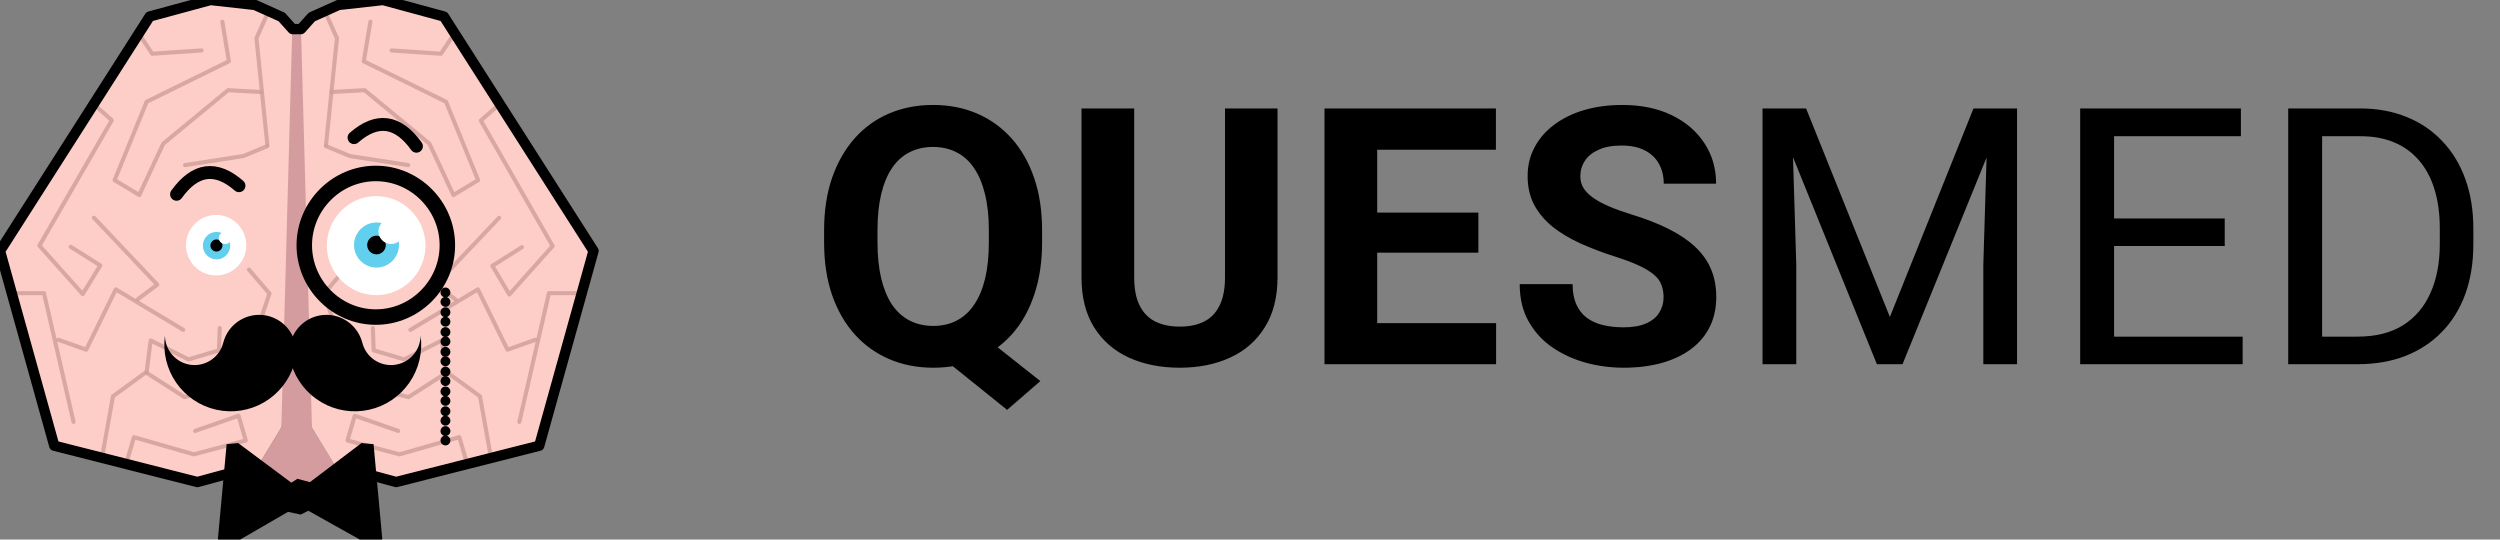 <svg width="139" height="30" viewBox="0 0 139 30" fill="none" xmlns="http://www.w3.org/2000/svg">
<rect x="0" y="0" width="139" height="30" fill="#808080" stroke="none"/>
<g clip-path="url(#clip0_9553_41635)">
<path fill-rule="evenodd" clip-rule="evenodd" d="M16.266 21.225L15.636 23.772L14.356 25.883L10.973 26.801L3.018 24.782L0 13.951L8.321 0.918L11.704 0L14.173 0.275L15.664 0.945L16.266 1.617V21.225Z" fill="#FDCEC8"/>
<path fill-rule="evenodd" clip-rule="evenodd" d="M16.711 21.225L17.341 23.772L18.621 25.883L22.004 26.801L29.96 24.782L32.977 13.951L24.656 0.918L21.273 0L18.804 0.275L17.313 0.945L16.711 1.617V21.225Z" fill="#FDCEC8"/>
<path fill-rule="evenodd" clip-rule="evenodd" d="M18.139 27.14L18.627 25.886L17.346 23.775L16.737 1.625H16.249L15.64 23.775L14.359 25.886L14.695 27.14L16.706 28.609L18.139 27.14Z" fill="#D59C9F"/>
<path d="M7 25.832L7.448 24.307L10.777 25.262L13.666 24.491L13.264 23.114L10.85 23.958" stroke="#CE9E99" stroke-opacity="0.8" stroke-width="0.229" stroke-miterlimit="10" stroke-linecap="round" stroke-linejoin="round"/>
<path d="M5.179 5.765L6.215 6.683L2.191 13.659L4.599 16.351L5.575 14.76L3.929 13.72" stroke="#CE9E99" stroke-opacity="0.8" stroke-width="0.229" stroke-miterlimit="10" stroke-linecap="round" stroke-linejoin="round"/>
<path d="M14.926 0.629L14.258 2.127L14.865 8.055" stroke="#CE9E99" stroke-opacity="0.8" stroke-width="0.229" stroke-miterlimit="10" stroke-linecap="round" stroke-linejoin="round"/>
<path d="M14.524 5.115L12.681 5.015L9.078 7.988L7.743 10.843L6.371 10.017L8.154 5.657L12.726 3.408L12.361 1.206" stroke="#CE9E99" stroke-opacity="0.8" stroke-width="0.229" stroke-miterlimit="10" stroke-linecap="round" stroke-linejoin="round"/>
<path d="M7.73 1.887L8.462 2.988L11.205 2.805" stroke="#CE9E99" stroke-opacity="0.8" stroke-width="0.229" stroke-miterlimit="10" stroke-linecap="round" stroke-linejoin="round"/>
<path d="M14.328 21.024L10.258 22.079L8.11 20.703L6.281 22.034L5.641 25.613" stroke="#CE9E99" stroke-opacity="0.8" stroke-width="0.229" stroke-miterlimit="10" stroke-linecap="round" stroke-linejoin="round"/>
<path d="M8.148 20.718L8.377 18.928L10.48 19.983L12.172 19.479L12.217 18.239" stroke="#CE9E99" stroke-opacity="0.8" stroke-width="0.229" stroke-miterlimit="10" stroke-linecap="round" stroke-linejoin="round"/>
<path d="M0.523 16.3H2.444L4.09 23.459" stroke="#CE9E99" stroke-opacity="0.8" stroke-width="0.229" stroke-miterlimit="10" stroke-linecap="round" stroke-linejoin="round"/>
<path d="M3.238 18.89L4.793 19.441L6.439 16.09L10.188 18.339" stroke="#CE9E99" stroke-opacity="0.8" stroke-width="0.229" stroke-miterlimit="10" stroke-linecap="round" stroke-linejoin="round"/>
<path d="M7.646 16.651L8.743 15.825L5.223 12.107" stroke="#CE9E99" stroke-opacity="0.8" stroke-width="0.229" stroke-miterlimit="10" stroke-linecap="round" stroke-linejoin="round"/>
<path d="M13.84 14.99L14.983 16.321L13.931 19.442" stroke="#CE9E99" stroke-opacity="0.8" stroke-width="0.229" stroke-miterlimit="10" stroke-linecap="round" stroke-linejoin="round"/>
<path d="M14.861 8.124L13.535 8.675L10.289 9.179" stroke="#CE9E99" stroke-opacity="0.8" stroke-width="0.229" stroke-miterlimit="10" stroke-linecap="round" stroke-linejoin="round"/>
<path d="M25.986 25.832L25.538 24.307L22.21 25.262L19.32 24.491L19.723 23.114L22.137 23.958" stroke="#CE9E99" stroke-opacity="0.8" stroke-width="0.229" stroke-miterlimit="10" stroke-linecap="round" stroke-linejoin="round"/>
<path d="M27.74 5.818L26.734 6.705L30.727 13.681L28.319 16.373L27.375 14.782L29.02 13.742" stroke="#CE9E99" stroke-opacity="0.8" stroke-width="0.229" stroke-miterlimit="10" stroke-linecap="round" stroke-linejoin="round"/>
<path d="M18.066 0.629L18.735 2.127L18.127 8.055" stroke="#CE9E99" stroke-opacity="0.8" stroke-width="0.229" stroke-miterlimit="10" stroke-linecap="round" stroke-linejoin="round"/>
<path d="M18.43 5.114L20.273 5.014L23.876 7.988L25.211 10.843L26.583 10.017L24.799 5.657L20.227 3.408L20.593 1.205" stroke="#CE9E99" stroke-opacity="0.8" stroke-width="0.229" stroke-miterlimit="10" stroke-linecap="round" stroke-linejoin="round"/>
<path d="M25.248 1.887L24.517 2.988L21.773 2.805" stroke="#CE9E99" stroke-opacity="0.8" stroke-width="0.229" stroke-miterlimit="10" stroke-linecap="round" stroke-linejoin="round"/>
<path d="M18.641 21.024L22.71 22.079L24.859 20.703L26.688 22.034L27.328 25.613" stroke="#CE9E99" stroke-opacity="0.8" stroke-width="0.229" stroke-miterlimit="10" stroke-linecap="round" stroke-linejoin="round"/>
<path d="M24.8 20.718L24.571 18.928L22.468 19.983L20.776 19.479L20.73 18.239" stroke="#CE9E99" stroke-opacity="0.8" stroke-width="0.229" stroke-miterlimit="10" stroke-linecap="round" stroke-linejoin="round"/>
<path d="M32.441 16.3H30.521L28.875 23.459" stroke="#CE9E99" stroke-opacity="0.8" stroke-width="0.229" stroke-miterlimit="10" stroke-linecap="round" stroke-linejoin="round"/>
<path d="M29.77 18.89L28.215 19.441L26.569 16.09L22.82 18.339" stroke="#CE9E99" stroke-opacity="0.8" stroke-width="0.229" stroke-miterlimit="10" stroke-linecap="round" stroke-linejoin="round"/>
<path d="M25.328 16.651L24.23 15.825L27.751 12.107" stroke="#CE9E99" stroke-opacity="0.8" stroke-width="0.229" stroke-miterlimit="10" stroke-linecap="round" stroke-linejoin="round"/>
<path d="M19.159 14.99L18.016 16.321L19.067 19.441" stroke="#CE9E99" stroke-opacity="0.8" stroke-width="0.229" stroke-miterlimit="10" stroke-linecap="round" stroke-linejoin="round"/>
<path d="M18.121 8.124L19.447 8.675L22.693 9.179" stroke="#CE9E99" stroke-opacity="0.8" stroke-width="0.229" stroke-miterlimit="10" stroke-linecap="round" stroke-linejoin="round"/>
<path fill-rule="evenodd" clip-rule="evenodd" d="M13.693 13.633C13.693 12.71 12.936 11.95 12.016 11.95C11.097 11.95 10.34 12.71 10.34 13.633C10.34 14.556 11.097 15.315 12.016 15.315C12.936 15.315 13.693 14.556 13.693 13.633Z" fill="white"/>
<path fill-rule="evenodd" clip-rule="evenodd" d="M23.658 13.655C23.658 12.145 22.42 10.902 20.915 10.902C19.41 10.902 18.172 12.145 18.172 13.655C18.172 15.166 19.41 16.409 20.915 16.409C22.42 16.409 23.658 15.166 23.658 13.655Z" fill="white"/>
<path d="M24.873 13.636C24.873 11.446 23.078 9.644 20.896 9.644C18.714 9.644 16.918 11.446 16.918 13.636C16.918 15.827 18.714 17.629 20.896 17.629C23.078 17.629 24.873 15.827 24.873 13.636Z" stroke="black" stroke-width="0.861" stroke-miterlimit="10" stroke-linecap="round" stroke-linejoin="round"/>
<path fill-rule="evenodd" clip-rule="evenodd" d="M16.015 28.458L16.716 28.611L17.143 28.397L20.312 30.171L21.257 29.988L20.77 24.695L20.099 24.634L17.234 26.806L16.533 26.622L16.198 26.837L13.241 24.634L12.601 24.695L12.113 29.988L13.058 30.171L16.015 28.458Z" fill="black"/>
<path fill-rule="evenodd" clip-rule="evenodd" d="M12.409 19.073C12.454 18.892 12.523 18.718 12.614 18.556C12.705 18.395 12.818 18.245 12.949 18.114C13.079 17.982 13.227 17.869 13.389 17.777C13.55 17.685 13.722 17.615 13.902 17.569C14.082 17.523 14.267 17.502 14.452 17.506C14.637 17.51 14.821 17.539 14.999 17.592C15.176 17.645 15.346 17.723 15.503 17.822C15.66 17.92 15.803 18.04 15.929 18.177C16.054 18.314 16.16 18.468 16.244 18.633C16.329 18.799 16.39 18.975 16.428 19.157C16.465 19.34 16.478 19.526 16.466 19.712C16.454 19.898 16.417 20.081 16.356 20.256C16.22 20.697 16.004 21.109 15.717 21.47C15.431 21.831 15.08 22.136 14.683 22.367C14.285 22.599 13.848 22.755 13.394 22.825C12.939 22.896 12.476 22.881 12.027 22.78C11.578 22.68 11.152 22.497 10.77 22.24C10.389 21.982 10.058 21.656 9.796 21.277C9.534 20.898 9.344 20.473 9.238 20.024C9.131 19.575 9.109 19.11 9.172 18.653C9.173 18.853 9.21 19.05 9.281 19.237C9.352 19.424 9.457 19.596 9.589 19.745C9.721 19.894 9.88 20.018 10.056 20.11C10.232 20.203 10.424 20.262 10.622 20.286C10.819 20.31 11.02 20.297 11.213 20.25C11.406 20.202 11.589 20.119 11.753 20.006C11.917 19.892 12.059 19.75 12.172 19.586C12.285 19.422 12.368 19.238 12.416 19.044" fill="black"/>
<path d="M12.409 19.073C12.454 18.892 12.523 18.718 12.614 18.556C12.705 18.395 12.818 18.245 12.949 18.114C13.079 17.982 13.227 17.869 13.389 17.777C13.55 17.685 13.722 17.615 13.902 17.569C14.082 17.523 14.267 17.502 14.452 17.506C14.637 17.51 14.821 17.539 14.999 17.592C15.176 17.645 15.346 17.723 15.503 17.822C15.66 17.92 15.803 18.04 15.929 18.177C16.054 18.314 16.16 18.468 16.244 18.633C16.329 18.799 16.39 18.975 16.428 19.157C16.465 19.34 16.478 19.526 16.466 19.712C16.454 19.898 16.417 20.081 16.356 20.256C16.22 20.697 16.004 21.109 15.717 21.47C15.431 21.831 15.08 22.136 14.683 22.367C14.285 22.599 13.848 22.755 13.394 22.825C12.939 22.896 12.476 22.881 12.027 22.78C11.578 22.68 11.152 22.497 10.77 22.24C10.389 21.982 10.058 21.656 9.796 21.277C9.534 20.898 9.344 20.473 9.238 20.024C9.131 19.575 9.109 19.11 9.172 18.653C9.173 18.853 9.21 19.05 9.281 19.237C9.352 19.424 9.457 19.596 9.589 19.745C9.721 19.894 9.88 20.018 10.056 20.11C10.232 20.203 10.424 20.262 10.622 20.286C10.819 20.31 11.02 20.297 11.213 20.25C11.406 20.202 11.589 20.119 11.753 20.006C11.917 19.892 12.059 19.75 12.172 19.586C12.285 19.422 12.368 19.238 12.416 19.044" stroke="black" stroke-width="2.45272e-05" stroke-miterlimit="10" stroke-linecap="round" stroke-linejoin="round"/>
<path fill-rule="evenodd" clip-rule="evenodd" d="M20.148 19.073C20.103 18.892 20.034 18.718 19.942 18.556C19.851 18.395 19.739 18.245 19.608 18.114C19.477 17.982 19.329 17.869 19.168 17.777C19.007 17.685 18.834 17.615 18.654 17.569C18.475 17.523 18.29 17.502 18.105 17.506C17.919 17.51 17.735 17.539 17.557 17.592C17.38 17.645 17.21 17.723 17.053 17.822C16.896 17.92 16.753 18.04 16.628 18.177C16.503 18.314 16.396 18.468 16.312 18.633C16.228 18.799 16.166 18.975 16.128 19.157C16.091 19.34 16.078 19.526 16.09 19.712C16.103 19.898 16.14 20.081 16.201 20.256C16.336 20.697 16.553 21.109 16.839 21.47C17.125 21.831 17.476 22.136 17.874 22.367C18.271 22.599 18.708 22.755 19.163 22.825C19.617 22.896 20.081 22.881 20.53 22.78C20.978 22.68 21.404 22.497 21.786 22.24C22.168 21.982 22.498 21.656 22.76 21.277C23.023 20.898 23.212 20.473 23.319 20.024C23.425 19.575 23.448 19.11 23.385 18.653C23.384 18.853 23.347 19.05 23.275 19.237C23.204 19.424 23.1 19.596 22.967 19.745C22.835 19.894 22.677 20.018 22.5 20.11C22.324 20.203 22.132 20.262 21.935 20.286C21.737 20.31 21.537 20.297 21.344 20.25C21.151 20.202 20.968 20.119 20.804 20.006C20.64 19.892 20.498 19.75 20.384 19.586C20.271 19.422 20.189 19.238 20.141 19.044" fill="black"/>
<path d="M20.148 19.073C20.103 18.892 20.034 18.718 19.942 18.556C19.851 18.395 19.739 18.245 19.608 18.114C19.477 17.982 19.329 17.869 19.168 17.777C19.007 17.685 18.834 17.615 18.654 17.569C18.475 17.523 18.29 17.502 18.105 17.506C17.919 17.51 17.735 17.539 17.557 17.592C17.38 17.645 17.21 17.723 17.053 17.822C16.896 17.92 16.753 18.04 16.628 18.177C16.503 18.314 16.396 18.468 16.312 18.633C16.228 18.799 16.166 18.975 16.128 19.157C16.091 19.34 16.078 19.526 16.09 19.712C16.103 19.898 16.14 20.081 16.201 20.256C16.336 20.697 16.553 21.109 16.839 21.47C17.125 21.831 17.476 22.136 17.874 22.367C18.271 22.599 18.708 22.755 19.163 22.825C19.617 22.896 20.081 22.881 20.53 22.78C20.978 22.68 21.404 22.497 21.786 22.24C22.168 21.982 22.498 21.656 22.76 21.277C23.023 20.898 23.212 20.473 23.319 20.024C23.425 19.575 23.448 19.11 23.385 18.653C23.384 18.853 23.347 19.05 23.275 19.237C23.204 19.424 23.1 19.596 22.967 19.745C22.835 19.894 22.677 20.018 22.5 20.11C22.324 20.203 22.132 20.262 21.935 20.286C21.737 20.31 21.537 20.297 21.344 20.25C21.151 20.202 20.968 20.119 20.804 20.006C20.64 19.892 20.498 19.75 20.384 19.586C20.271 19.422 20.189 19.238 20.141 19.044" stroke="black" stroke-width="2.45272e-05" stroke-miterlimit="10" stroke-linecap="round" stroke-linejoin="round"/>
<path fill-rule="evenodd" clip-rule="evenodd" d="M25.041 16.261C25.041 16.11 24.917 15.986 24.767 15.986C24.616 15.986 24.492 16.11 24.492 16.261C24.492 16.412 24.616 16.537 24.767 16.537C24.917 16.537 25.041 16.412 25.041 16.261Z" fill="black"/>
<path fill-rule="evenodd" clip-rule="evenodd" d="M25.041 16.785C25.041 16.634 24.917 16.51 24.767 16.51C24.616 16.51 24.492 16.634 24.492 16.785C24.492 16.936 24.616 17.061 24.767 17.061C24.917 17.061 25.041 16.936 25.041 16.785Z" fill="black"/>
<path fill-rule="evenodd" clip-rule="evenodd" d="M25.041 17.362C25.041 17.21 24.917 17.086 24.767 17.086C24.616 17.086 24.492 17.21 24.492 17.362C24.492 17.513 24.616 17.637 24.767 17.637C24.917 17.637 25.041 17.513 25.041 17.362Z" fill="black"/>
<path fill-rule="evenodd" clip-rule="evenodd" d="M25.041 17.886C25.041 17.735 24.917 17.61 24.767 17.61C24.616 17.61 24.492 17.735 24.492 17.886C24.492 18.037 24.616 18.161 24.767 18.161C24.917 18.161 25.041 18.037 25.041 17.886Z" fill="black"/>
<path fill-rule="evenodd" clip-rule="evenodd" d="M25.041 18.462C25.041 18.311 24.917 18.187 24.767 18.187C24.616 18.187 24.492 18.311 24.492 18.462C24.492 18.613 24.616 18.738 24.767 18.738C24.917 18.738 25.041 18.613 25.041 18.462Z" fill="black"/>
<path fill-rule="evenodd" clip-rule="evenodd" d="M25.041 18.987C25.041 18.835 24.917 18.711 24.767 18.711C24.616 18.711 24.492 18.835 24.492 18.987C24.492 19.138 24.616 19.262 24.767 19.262C24.917 19.262 25.041 19.138 25.041 18.987Z" fill="black"/>
<path fill-rule="evenodd" clip-rule="evenodd" d="M25.041 19.563C25.041 19.412 24.917 19.288 24.767 19.288C24.616 19.288 24.492 19.412 24.492 19.563C24.492 19.714 24.616 19.838 24.767 19.838C24.917 19.838 25.041 19.714 25.041 19.563Z" fill="black"/>
<path fill-rule="evenodd" clip-rule="evenodd" d="M25.041 20.087C25.041 19.936 24.917 19.812 24.767 19.812C24.616 19.812 24.492 19.936 24.492 20.087C24.492 20.238 24.616 20.363 24.767 20.363C24.917 20.363 25.041 20.238 25.041 20.087Z" fill="black"/>
<path fill-rule="evenodd" clip-rule="evenodd" d="M25.041 20.664C25.041 20.513 24.917 20.389 24.767 20.389C24.616 20.389 24.492 20.513 24.492 20.664C24.492 20.815 24.616 20.939 24.767 20.939C24.917 20.939 25.041 20.815 25.041 20.664Z" fill="black"/>
<path fill-rule="evenodd" clip-rule="evenodd" d="M25.041 21.188C25.041 21.037 24.917 20.913 24.767 20.913C24.616 20.913 24.492 21.037 24.492 21.188C24.492 21.339 24.616 21.463 24.767 21.463C24.917 21.463 25.041 21.339 25.041 21.188Z" fill="black"/>
<path fill-rule="evenodd" clip-rule="evenodd" d="M25.041 21.765C25.041 21.613 24.917 21.489 24.767 21.489C24.616 21.489 24.492 21.613 24.492 21.765C24.492 21.916 24.616 22.04 24.767 22.04C24.917 22.04 25.041 21.916 25.041 21.765Z" fill="black"/>
<path fill-rule="evenodd" clip-rule="evenodd" d="M25.041 22.289C25.041 22.137 24.917 22.013 24.767 22.013C24.616 22.013 24.492 22.137 24.492 22.289C24.492 22.44 24.616 22.564 24.767 22.564C24.917 22.564 25.041 22.44 25.041 22.289Z" fill="black"/>
<path fill-rule="evenodd" clip-rule="evenodd" d="M25.041 22.865C25.041 22.714 24.917 22.59 24.767 22.59C24.616 22.59 24.492 22.714 24.492 22.865C24.492 23.016 24.616 23.14 24.767 23.14C24.917 23.14 25.041 23.016 25.041 22.865Z" fill="black"/>
<path fill-rule="evenodd" clip-rule="evenodd" d="M25.041 23.389C25.041 23.238 24.917 23.114 24.767 23.114C24.616 23.114 24.492 23.238 24.492 23.389C24.492 23.54 24.616 23.665 24.767 23.665C24.917 23.665 25.041 23.54 25.041 23.389Z" fill="black"/>
<path fill-rule="evenodd" clip-rule="evenodd" d="M25.041 23.966C25.041 23.815 24.917 23.69 24.767 23.69C24.616 23.69 24.492 23.815 24.492 23.966C24.492 24.117 24.616 24.241 24.767 24.241C24.917 24.241 25.041 24.117 25.041 23.966Z" fill="black"/>
<path fill-rule="evenodd" clip-rule="evenodd" d="M25.041 24.49C25.041 24.339 24.917 24.215 24.767 24.215C24.616 24.215 24.492 24.339 24.492 24.49C24.492 24.641 24.616 24.765 24.767 24.765C24.917 24.765 25.041 24.641 25.041 24.49Z" fill="black"/>
<path fill-rule="evenodd" clip-rule="evenodd" d="M12.801 13.658C12.801 13.239 12.457 12.894 12.039 12.894C11.621 12.894 11.277 13.239 11.277 13.658C11.277 14.078 11.621 14.423 12.039 14.423C12.457 14.423 12.801 14.078 12.801 13.658Z" fill="#63CFEF"/>
<path fill-rule="evenodd" clip-rule="evenodd" d="M22.183 13.624C22.183 12.936 21.619 12.369 20.933 12.369C20.248 12.369 19.684 12.936 19.684 13.624C19.684 14.312 20.248 14.878 20.933 14.878C21.619 14.878 22.183 14.312 22.183 13.624Z" fill="#63CFEF"/>
<path fill-rule="evenodd" clip-rule="evenodd" d="M21.45 13.623C21.45 13.338 21.217 13.103 20.932 13.103C20.648 13.103 20.414 13.338 20.414 13.623C20.414 13.909 20.648 14.143 20.932 14.143C21.217 14.143 21.45 13.909 21.45 13.623Z" fill="black"/>
<path fill-rule="evenodd" clip-rule="evenodd" d="M22.445 12.864C22.445 12.477 22.129 12.16 21.744 12.16C21.359 12.16 21.043 12.477 21.043 12.864C21.043 13.25 21.359 13.567 21.744 13.567C22.129 13.567 22.445 13.25 22.445 12.864Z" fill="white"/>
<path fill-rule="evenodd" clip-rule="evenodd" d="M12.37 13.649C12.37 13.465 12.218 13.313 12.034 13.313C11.851 13.313 11.699 13.465 11.699 13.649C11.699 13.834 11.851 13.986 12.034 13.986C12.218 13.986 12.37 13.834 12.37 13.649Z" fill="black"/>
<path d="M9.816 10.803C10.85 9.366 12.006 9.207 13.287 10.326" stroke="black" stroke-width="0.717" stroke-miterlimit="10" stroke-linecap="round" stroke-linejoin="round"/>
<path d="M23.154 8.13C22.12 6.693 20.964 6.534 19.684 7.653" stroke="black" stroke-width="0.717" stroke-miterlimit="10" stroke-linecap="round" stroke-linejoin="round"/>
<path fill-rule="evenodd" clip-rule="evenodd" d="M12.865 13.23C12.865 13.046 12.707 12.894 12.515 12.894C12.322 12.894 12.164 13.046 12.164 13.23C12.164 13.415 12.322 13.567 12.515 13.567C12.707 13.567 12.865 13.415 12.865 13.23Z" fill="white"/>
<path d="M20.437 26.37L22.027 26.801L29.982 24.782L33 13.951L24.679 0.918L21.296 0L18.827 0.275L17.336 0.945L16.734 1.617H16.266L15.664 0.945L14.173 0.275L11.704 0L8.321 0.918L0 13.951L3.018 24.782L10.973 26.801L12.665 26.342" stroke="black" stroke-width="0.574" stroke-miterlimit="10" stroke-linecap="round" stroke-linejoin="round"/>
<path d="M53.994 18.141L57.842 21.188L55.996 22.789L52.207 19.742L53.994 18.141ZM57.94 12.809V13.482C57.94 14.563 57.793 15.533 57.5 16.393C57.214 17.252 56.8 17.984 56.26 18.59C55.719 19.189 55.081 19.648 54.346 19.967C53.61 20.286 52.793 20.445 51.895 20.445C51.003 20.445 50.185 20.286 49.443 19.967C48.701 19.648 48.06 19.189 47.52 18.59C46.979 17.984 46.559 17.252 46.26 16.393C45.967 15.533 45.82 14.563 45.82 13.482V12.809C45.82 11.721 45.967 10.751 46.26 9.898C46.559 9.039 46.976 8.307 47.51 7.701C48.044 7.096 48.682 6.633 49.424 6.314C50.166 5.995 50.983 5.836 51.875 5.836C52.773 5.836 53.59 5.995 54.326 6.314C55.068 6.633 55.71 7.096 56.25 7.701C56.79 8.307 57.207 9.039 57.5 9.898C57.793 10.751 57.94 11.721 57.94 12.809ZM54.98 13.482V12.789C54.98 12.034 54.909 11.37 54.766 10.797C54.629 10.224 54.427 9.742 54.16 9.352C53.9 8.961 53.578 8.668 53.193 8.473C52.809 8.271 52.37 8.17 51.875 8.17C51.38 8.17 50.941 8.271 50.557 8.473C50.172 8.668 49.85 8.961 49.59 9.352C49.329 9.742 49.131 10.224 48.994 10.797C48.857 11.37 48.789 12.034 48.789 12.789V13.482C48.789 14.231 48.857 14.895 48.994 15.475C49.131 16.047 49.329 16.533 49.59 16.93C49.857 17.32 50.182 17.616 50.566 17.818C50.957 18.02 51.4 18.121 51.895 18.121C52.389 18.121 52.825 18.02 53.203 17.818C53.587 17.616 53.91 17.32 54.17 16.93C54.437 16.533 54.639 16.047 54.775 15.475C54.912 14.895 54.98 14.231 54.98 13.482ZM68.11 6.031H71.03V15.426C71.03 16.52 70.796 17.441 70.327 18.189C69.865 18.938 69.223 19.501 68.403 19.879C67.589 20.256 66.652 20.445 65.591 20.445C64.529 20.445 63.585 20.256 62.759 19.879C61.938 19.501 61.294 18.938 60.825 18.189C60.363 17.441 60.132 16.52 60.132 15.426V6.031H63.061V15.426C63.061 16.064 63.162 16.585 63.364 16.988C63.566 17.392 63.856 17.688 64.233 17.877C64.617 18.066 65.07 18.16 65.591 18.16C66.124 18.16 66.577 18.066 66.948 17.877C67.326 17.688 67.612 17.392 67.807 16.988C68.009 16.585 68.11 16.064 68.11 15.426V6.031ZM83.183 17.965V20.25H75.615V17.965H83.183ZM76.572 6.031V20.25H73.642V6.031H76.572ZM82.197 11.822V14.049H75.615V11.822H82.197ZM83.173 6.031V8.326H75.615V6.031H83.173ZM92.495 16.529C92.495 16.275 92.456 16.047 92.377 15.846C92.306 15.637 92.169 15.449 91.967 15.279C91.765 15.104 91.482 14.931 91.118 14.762C90.753 14.592 90.281 14.417 89.702 14.234C89.057 14.026 88.445 13.792 87.866 13.531C87.293 13.271 86.785 12.968 86.342 12.623C85.906 12.271 85.561 11.865 85.307 11.402C85.06 10.94 84.936 10.403 84.936 9.791C84.936 9.199 85.066 8.661 85.327 8.18C85.587 7.691 85.952 7.275 86.42 6.93C86.889 6.578 87.442 6.308 88.081 6.119C88.725 5.93 89.431 5.836 90.2 5.836C91.248 5.836 92.162 6.025 92.944 6.402C93.725 6.78 94.331 7.298 94.76 7.955C95.196 8.613 95.415 9.365 95.415 10.211H92.504C92.504 9.794 92.416 9.43 92.241 9.117C92.071 8.798 91.811 8.548 91.459 8.365C91.114 8.183 90.678 8.092 90.151 8.092C89.643 8.092 89.22 8.17 88.881 8.326C88.543 8.476 88.289 8.681 88.12 8.941C87.95 9.195 87.866 9.482 87.866 9.801C87.866 10.042 87.924 10.26 88.041 10.455C88.165 10.65 88.347 10.833 88.588 11.002C88.829 11.171 89.125 11.331 89.477 11.48C89.829 11.63 90.235 11.777 90.698 11.92C91.472 12.154 92.153 12.418 92.739 12.711C93.331 13.004 93.826 13.333 94.223 13.697C94.62 14.062 94.92 14.475 95.121 14.938C95.323 15.4 95.424 15.924 95.424 16.51C95.424 17.128 95.304 17.682 95.063 18.17C94.822 18.658 94.474 19.072 94.018 19.41C93.562 19.749 93.019 20.006 92.387 20.182C91.756 20.357 91.049 20.445 90.268 20.445C89.565 20.445 88.871 20.354 88.188 20.172C87.504 19.983 86.883 19.7 86.323 19.322C85.769 18.945 85.327 18.463 84.995 17.877C84.662 17.291 84.496 16.598 84.496 15.797H87.436C87.436 16.24 87.504 16.614 87.641 16.92C87.778 17.226 87.97 17.473 88.217 17.662C88.471 17.851 88.771 17.988 89.116 18.072C89.467 18.157 89.851 18.199 90.268 18.199C90.776 18.199 91.192 18.128 91.518 17.984C91.85 17.841 92.094 17.643 92.25 17.389C92.413 17.135 92.495 16.848 92.495 16.529ZM98.593 6.031H100.419L105.077 17.623L109.726 6.031H111.562L105.78 20.25H104.355L98.593 6.031ZM97.997 6.031H99.609L99.872 14.703V20.25H97.997V6.031ZM110.536 6.031H112.148V20.25H110.273V14.703L110.536 6.031ZM124.691 18.717V20.25H117.162V18.717H124.691ZM117.543 6.031V20.25H115.658V6.031H117.543ZM123.695 12.145V13.678H117.162V12.145H123.695ZM124.594 6.031V7.574H117.162V6.031H124.594ZM131.073 20.25H128.104L128.124 18.717H131.073C132.089 18.717 132.935 18.505 133.612 18.082C134.289 17.652 134.797 17.053 135.136 16.285C135.481 15.51 135.653 14.605 135.653 13.57V12.701C135.653 11.887 135.555 11.165 135.36 10.533C135.165 9.895 134.878 9.358 134.501 8.922C134.123 8.479 133.661 8.144 133.114 7.916C132.574 7.688 131.952 7.574 131.249 7.574H128.046V6.031H131.249C132.18 6.031 133.029 6.188 133.798 6.5C134.566 6.806 135.227 7.252 135.78 7.838C136.34 8.417 136.77 9.12 137.069 9.947C137.369 10.768 137.518 11.692 137.518 12.721V13.57C137.518 14.599 137.369 15.527 137.069 16.354C136.77 17.174 136.337 17.874 135.77 18.453C135.21 19.033 134.533 19.479 133.739 19.791C132.951 20.097 132.063 20.25 131.073 20.25ZM129.11 6.031V20.25H127.225V6.031H129.11Z" fill="black"/>
</g>
<defs>
<clipPath id="clip0_9553_41635">
<rect width="139" height="30" fill="white"/>
</clipPath>
</defs>
</svg>
